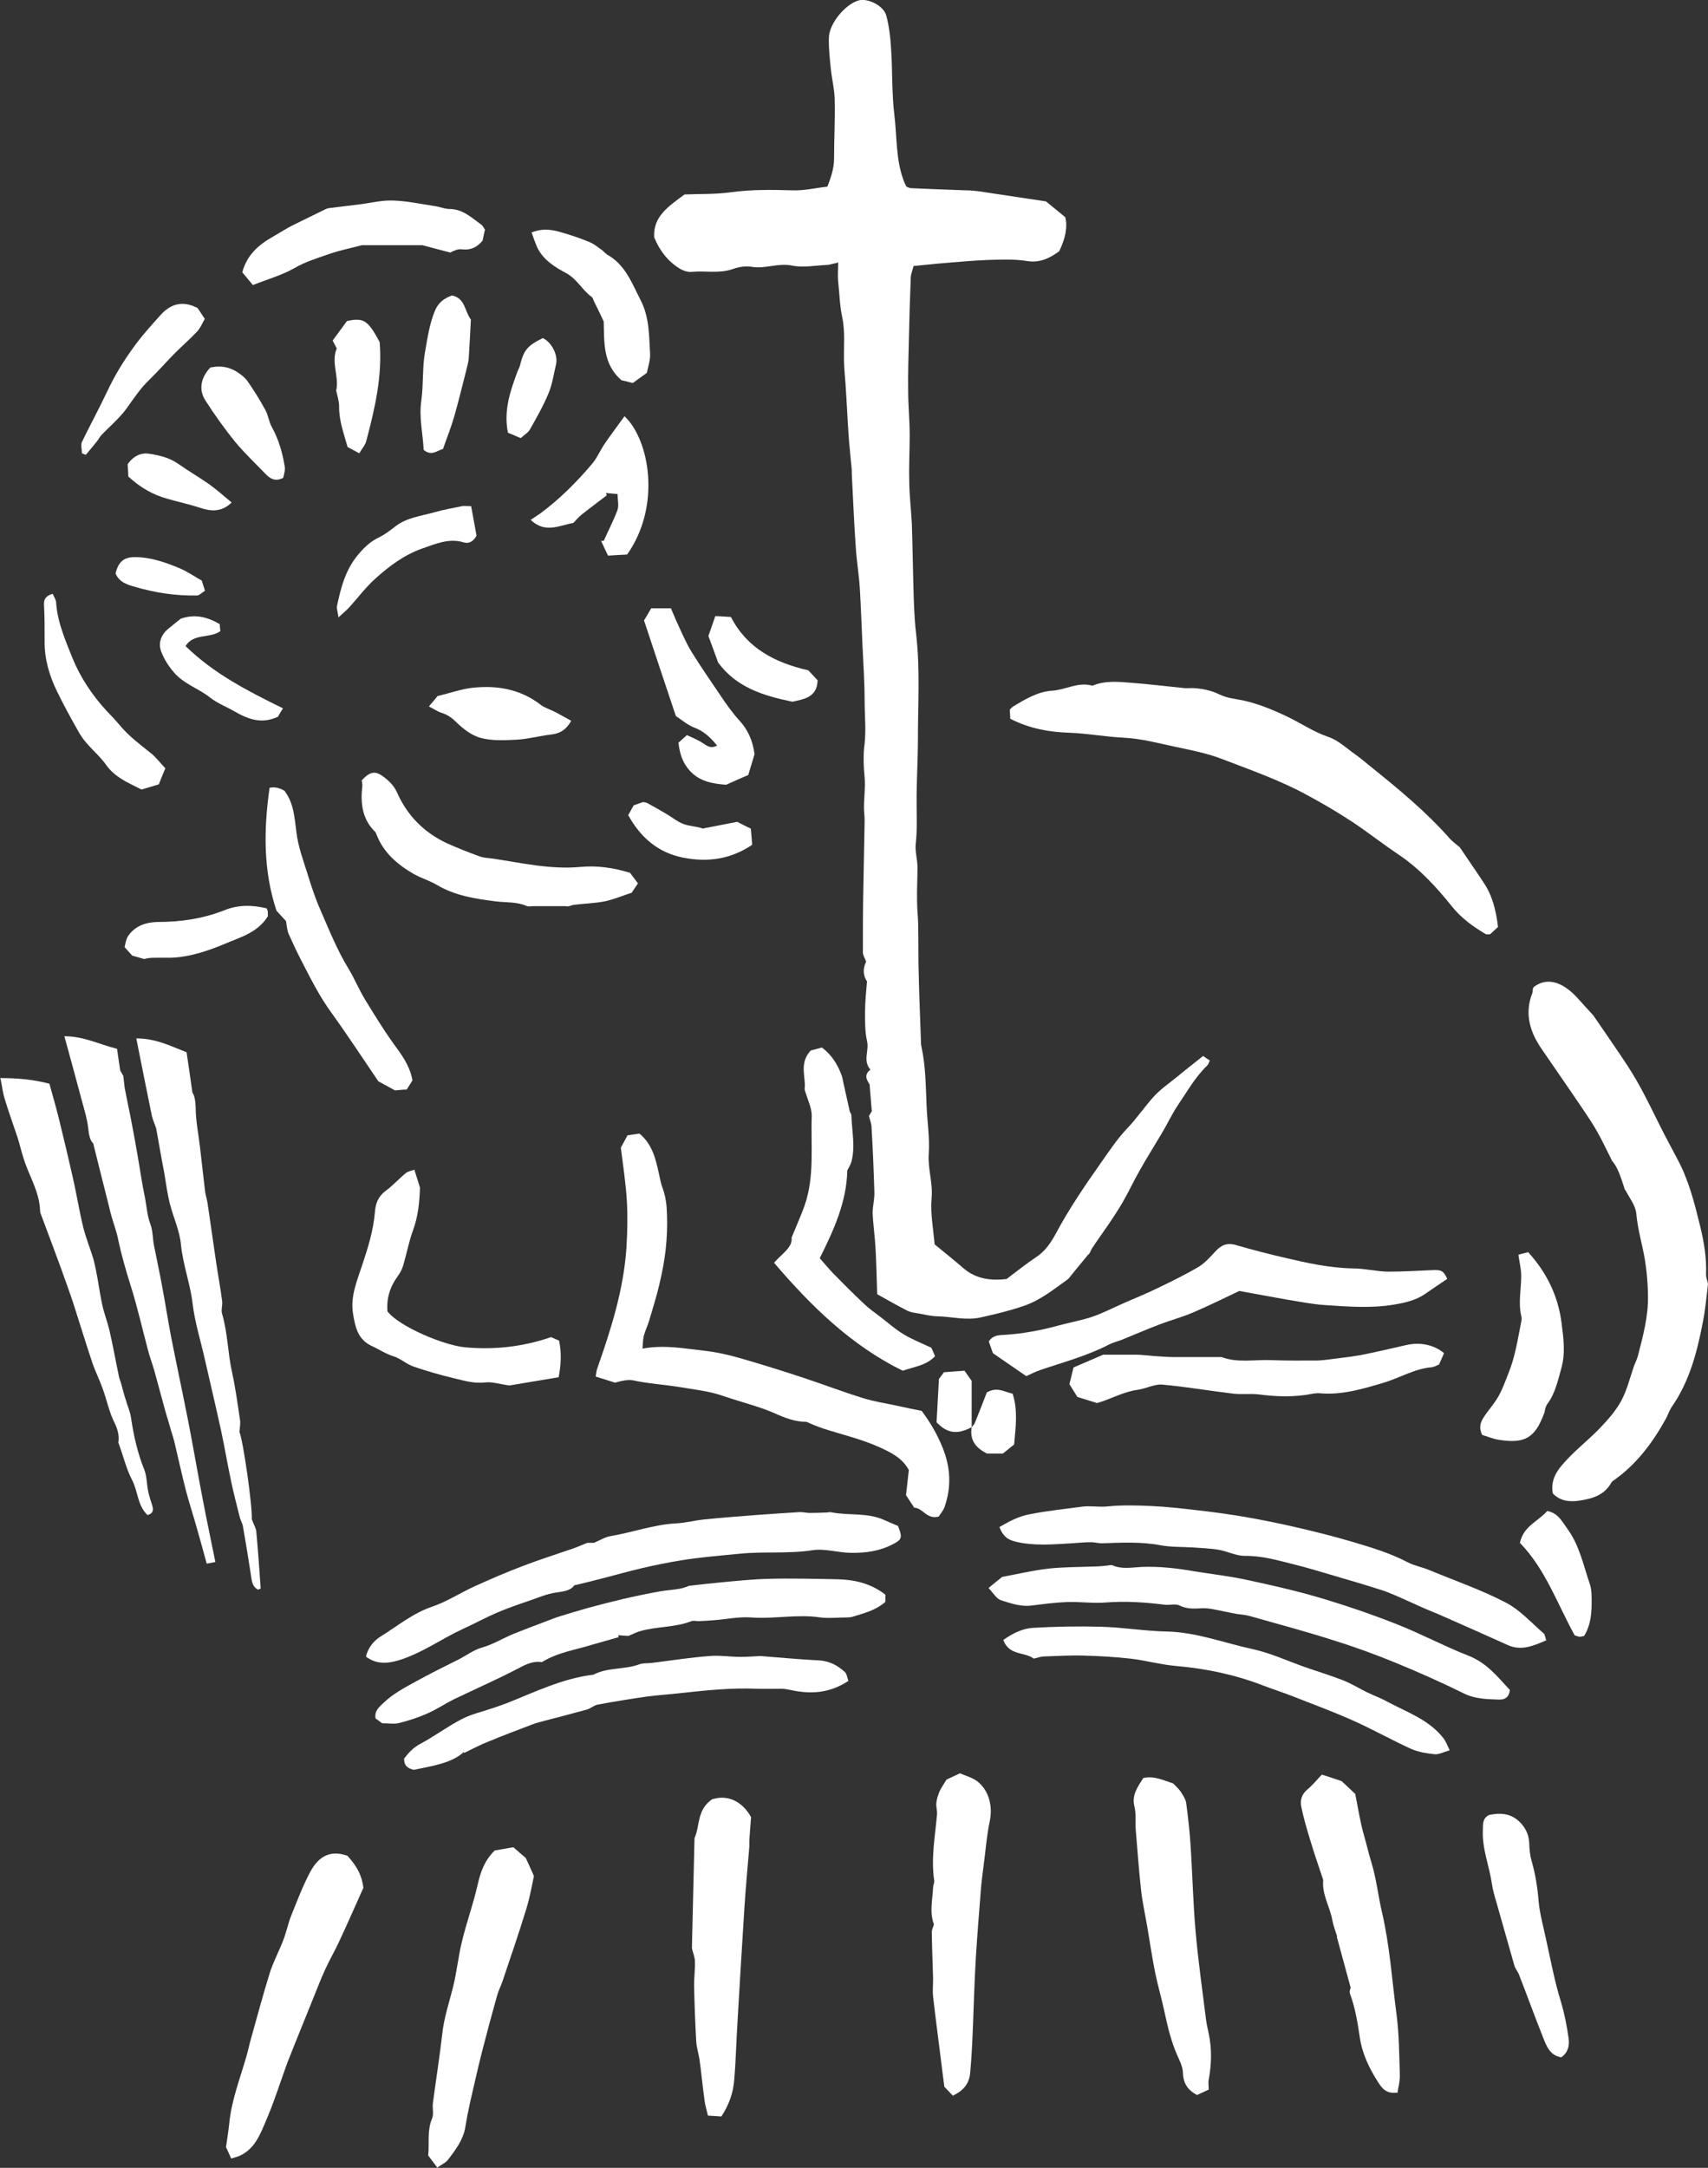 <svg xmlns="http://www.w3.org/2000/svg" id="Layer_1" data-name="Layer 1" viewBox="0 0 78.82 100"><rect x="0" y="0" width="78.82" height="100" fill="#333333" stroke="none"/><defs><style>      .cls-1 {        fill: #fff;      }    </style></defs><path class="cls-1" d="M38.64,12.12c-.23,.05-.34,.09-.45,.1-.55,.02-1.12,.14-1.64,.03-.64-.13-1.23,.16-1.85,.06-.28-.05-.61,0-.88,.1-.63,.22-1.27,.07-1.9,.13-.19,.02-.41-.06-.57-.16-.54-.34-.91-.82-1.16-1.43-.06-.97,.66-1.43,1.4-1.98,.66-.03,1.4,0,2.12-.1,.96-.13,1.91-.12,2.87-.09,.52,.02,1.05-.11,1.6-.17,.16-.41,.31-.83,.31-1.3,0-.89,.05-1.77,.03-2.66,0-.49-.13-.98-.18-1.48-.05-.47-.1-.94-.09-1.41,0-.66,.75-1.56,1.37-1.74,.42-.12,1.16,.24,1.28,.7,.13,.49,.19,1,.22,1.51,.07,1.02,.03,2.05,.15,3.05,.13,1.03,.06,2.08,.44,3.07,.03,.09,.08,.17,.12,.26,.08,.03,.15,.07,.22,.07,.84,.04,1.69,.07,2.53,.1,.19,0,.38,.02,.56,.04,1.04,.15,2.09,.32,3.13,.47,.32,.26,.62,.51,.89,.73,.11,.43,.02,.95-.28,1.57-.43,.31-.88,.55-1.49,.45-.57-.09-1.16-.07-1.75-.05-.63,.02-1.26,.08-1.89,.13-.52,.04-1.04,.1-1.59,.15-.05,.2-.12,.36-.13,.52-.04,.99-.07,1.99-.09,2.98-.02,.75-.04,1.5-.03,2.25,0,.69,.07,1.38,.07,2.07s-.04,1.39-.02,2.08c0,.67,.09,1.34,.12,2.01,.04,1.16,.05,2.33,.09,3.49,.02,.56,.05,1.13,.12,1.69,.17,1.58,.07,3.16,.07,4.74,0,1-.07,2-.06,2.99,0,.61,.03,1.21-.04,1.82-.04,.35,.07,.71,.08,1.07,0,.52-.03,1.04-.02,1.56,0,.35,.04,.7,.05,1.06,.02,.82,0,1.65,.03,2.47,.02,.99,.07,1.98,.1,2.97,0,.08,0,.15,.02,.23,.2,.91,.2,1.83,.24,2.75,.03,.73,.15,1.47,.1,2.2-.05,.7,.2,1.36,.13,2.06-.06,.69,.08,1.41,.14,2.12,.45,.37,.9,.73,1.33,1.1,.59,.51,1.28,.58,1.99,.5,.48-.36,.91-.71,1.38-1.02,.41-.27,.68-.68,.89-1.07,.61-1.14,1.33-2.2,2.07-3.25,.39-.55,.76-1.12,1.22-1.6,.44-.46,.79-.98,1.21-1.45,.33-.37,.75-.65,1.14-.97,.37-.31,.75-.6,1.16-.93,.1,.07,.2,.14,.31,.21-.05,.1-.07,.18-.12,.23-.56,.54-.93,1.21-1.36,1.84-.28,.42-.49,.88-.75,1.31-.33,.56-.68,1.11-1,1.68-.27,.47-.5,.97-.77,1.44-.23,.4-.49,.79-.75,1.17-.23,.34-.48,.67-.7,1.02-.06,.09-.07,.21-.17,.27-.26,.31-.51,.63-.77,.94-.06,.07-.11,.16-.19,.21-.63,.45-1.23,.94-1.98,1.2-.66,.23-1.33,.39-2.01,.54-.67,.15-1.31-.03-1.97-.05-.3,0-.6-.08-.89-.13-.18-.03-.37-.05-.53-.13-.45-.23-.89-.48-1.39-.76-.02-.72-.04-1.45-.08-2.18-.03-.52-.11-1.05-.13-1.57,0-.31,.09-.63,.08-.95-.03-1-.07-1.99-.13-2.99,0-.17-.07-.33-.12-.53,.04-.06,.09-.16,.13-.22-.03-.39-.06-.76-.1-1.24-.09-.15-.31-.42,.04-.68-.37-.41-.05-.88-.16-1.32-.1-.44-.09-.9-.09-1.36s.05-.88,.09-1.39c-.17-.24-.21-.58-.04-.91-.05-.15-.15-.29-.15-.43,0-.96,0-1.92,.02-2.87,.02-1.07,.04-2.14,.06-3.2,0-.2-.03-.41-.03-.61,0-.46,.07-.93,.03-1.39-.05-.52-.07-1.06,0-1.56,.07-.66,0-1.31,0-1.96,0-.87-.06-1.73-.1-2.6-.04-.86-.07-1.72-.12-2.58-.04-.65-.15-1.29-.19-1.94-.08-1.1-.12-2.21-.18-3.32,0-.13,0-.26-.02-.4-.04-.48-.1-.96-.13-1.44-.05-.72-.08-1.44-.13-2.16-.02-.4-.07-.8-.08-1.2-.02-.69,.06-1.39-.08-2.05-.12-.55-.13-1.11-.19-1.66-.03-.27,0-.55,0-.89l-.04,.02Z"></path><path class="cls-1" d="M74.99,54.9c-.17-.53-.33-1.06-.59-1.34-.29-.57-.47-.97-.69-1.35-.2-.36-.43-.7-.66-1.04-.64-.95-1.3-1.89-1.94-2.83-.53-.79-.76-1.62-.39-2.55,.02-.05,0-.11,.02-.17,0-.04,.03-.07,.05-.1,.7-.52,1.44-.11,2.02,.53,.24,.27,.48,.53,.71,.78,.17,.25,.35,.5,.51,.74,.5,.74,1.02,1.46,1.47,2.23,.47,.81,.86,1.66,1.29,2.5,.21,.4,.42,.8,.63,1.19,.52,.97,.78,2.02,1.04,3.08,.18,.74,.3,1.47,.27,2.23,0,.12,.05,.25,.09,.43-.07,.57-.12,1.2-.25,1.82-.26,1.35-.61,2.67-1.41,3.83-.12,.17-.18,.37-.28,.56-.61,1.1-1.35,2.1-2.4,2.84-.05,.03-.1,.07-.12,.11-.32,.58-.87,.74-1.46,.83-.46,.07-.9,.03-1.24-.33-.13-.7,.27-1.16,.68-1.59,.47-.5,1.01-.92,1.49-1.42,.37-.39,.74-.8,.99-1.27,.27-.5,.4-1.07,.59-1.61,.06-.16,.14-.31,.18-.47,.23-.9,.48-1.81,.46-2.75-.01-.73-.08-1.45-.24-2.18-.12-.53-.25-1.08-.3-1.63-.04-.38-.33-.73-.51-1.09v.02Z"></path><path class="cls-1" d="M46.62,33.14c0-.14-.02-.29-.02-.41,.07-.07,.11-.11,.15-.14,.57-.34,1.15-.69,1.81-.73,.62-.04,1.2-.42,1.85-.23,.6-.25,1.23-.18,1.84-.13,.8,.06,1.59,.16,2.39,.24,.13,.01,.26,0,.4,0,.43,.02,.84,.1,1.25,.3,.33,.16,.71,.2,1.08,.27,.72,.16,1.39,.44,2.06,.76,.62,.3,1.19,.69,1.86,.92,.46,.15,.84,.52,1.25,.81,.25,.17,.47,.37,.71,.56,1.28,1.03,2.56,2.08,3.65,3.32,.14,.15,.31,.27,.47,.41,.36,.54,.74,1.08,1.1,1.63,.41,.61,.57,1.3,.66,2.04-.13,.12-.25,.23-.37,.34-.07,0-.14,0-.18,0-.59-.35-1.13-.73-1.58-1.29-.72-.9-1.51-1.76-2.49-2.41-.73-.49-1.41-1.03-2.14-1.51-.67-.44-1.37-.85-2.08-1.23-1.25-.68-2.6-1.15-3.93-1.66-.68-.26-1.41-.4-2.12-.55-.79-.17-1.58-.38-2.37-.42-.85-.04-1.69-.2-2.54-.23-.89-.03-1.8-.18-2.7-.64h-.01Z"></path><path class="cls-1" d="M43.31,69.96c-.55,.14-.73-.41-1.12-.41-.13-.2-.24-.37-.38-.58,.04-.37,.09-.77,.13-1.16-.3-.56-.85-.82-1.33-1.04-.83-.38-1.74-.59-2.61-.87-.26-.09-.52-.19-.77-.31-.54,0-1.02-.19-1.51-.41-.62-.27-1.28-.44-1.93-.65-.12-.04-.25-.08-.37-.12-.67-.24-1.37-.31-2.08-.43-.69-.11-1.4-.15-2.09-.3-.27-.06-.58,.02-.87,.1-.28-.09-.56-.18-.89-.28,.02-.13,.03-.25,.07-.37,.64-1.82,1.22-3.64,1.35-5.59,.04-.71,.06-1.41,.02-2.11-.05-.85-.18-1.69-.28-2.49,.12-.22,.21-.39,.31-.57,.19-.03,.37-.05,.55-.08,.6,.5,.75,1.18,.9,1.86,.05,.23,.09,.46,.18,.69,.13,.36,.18,.77,.19,1.16,.02,.54,0,1.09-.06,1.63-.06,.55-.17,1.1-.3,1.65-.13,.56-.31,1.11-.47,1.66-.07,.23-.18,.45-.24,.68-.04,.17-.04,.35-.06,.59,1.02-.19,1.95,0,2.87,.1,.54,.06,1.07,.18,1.6,.33,1.01,.29,2,.6,3,.93,.9,.3,1.79,.64,2.7,.92,.54,.17,1.1,.25,1.65,.37,.35,.08,.7,.15,1.06,.22,.4,.53,.72,1.08,.97,1.7,.37,.92,.41,1.81,.09,2.73-.06,.18-.21,.34-.28,.46h0Z"></path><path class="cls-1" d="M71.34,75.67c-.61,.27-1.16,.49-1.77,.21-1-.45-1.99-.89-2.99-1.33-.33-.15-.66-.27-.99-.42-.43-.19-.85-.39-1.28-.57-.19-.08-.38-.16-.58-.22-.59-.19-1.19-.37-1.78-.54-.43-.13-.86-.25-1.29-.38-.3-.09-.61-.17-.92-.25-.76-.19-1.5-.41-2.3-.4-.4,0-.8-.21-1.2-.28-.41-.07-.82-.08-1.23-.11-.49-.03-.98-.01-1.46-.1-.9-.17-1.8-.12-2.7-.09-.17,0-.34-.05-.5-.05-.3,0-.6,.03-.89,.05-.86,.05-1.72,.13-2.57-.07-.43-.1-.61-.28-.77-.68,.44-.25,.86-.49,1.4-.59,.8-.16,1.61-.24,2.42-.35,.38-.05,.77,.03,1.16-.01,.67-.07,1.35-.05,2.02-.02,.69,.03,1.39,.11,2.08,.19,.73,.08,1.45,.18,2.17,.3,.83,.14,1.66,.31,2.48,.5,.86,.2,1.71,.41,2.55,.66,.88,.26,1.75,.52,2.57,.95,.31,.16,.67,.22,1,.36,1.18,.49,2.4,.91,3.53,1.5,.65,.34,1.17,.93,1.74,1.42,.06,.05,.06,.17,.12,.33h-.02Z"></path><path class="cls-1" d="M26.5,73.13c-.16,.24-.48,.28-.83,.33-.44,.06-.86,.25-1.28,.39-.5,.17-.99,.34-1.48,.55-.53,.23-1.04,.51-1.57,.75-.99,.46-1.89,1.12-2.95,1.44-.51,.15-1.02,.19-1.5-.17,.09-.43,.38-.75,.69-.94,.77-.48,1.48-1.07,2.37-1.37,.68-.23,1.3-.64,1.96-.94,.73-.33,1.47-.65,2.21-.93,.75-.29,1.52-.53,2.27-.79,.21-.07,.41-.16,.71-.28h.31c.28-.12,.51-.27,.76-.31,1.02-.17,2.01-.54,3.05-.59,.43-.02,.85-.14,1.28-.18,.78-.08,1.56-.14,2.35-.2,.69-.05,1.38-.1,2.07-.14,.15,0,.3,.04,.45,.04,.26,0,.52-.01,.77-.02,.08,0,.15-.03,.22-.01,.8,.16,1.65,0,2.43,.35,.22,.1,.45,.19,.65,.28,.21,.53,.19,.62-.23,.84-.61,.32-1.25,.41-1.95,.4-.6-.01-1.21-.21-1.77-.12-1.11,.17-2.23,.05-3.34,.16-.91,.09-1.83,.16-2.74,.31-.61,.1-1.21,.22-1.8,.36-.6,.14-1.19,.31-1.78,.46-.42,.11-.83,.21-1.33,.33Z"></path><path class="cls-1" d="M40.86,73.55v.34c-.44,.39-.97,.52-1.49,.68-.09,.03-.19,.04-.28,.04-.41,0-.83,.05-1.23,0-1.07-.16-2.14,.08-3.21,0-.57-.04-1.15,.09-1.73,.13-.22,.02-.45,.03-.67,.04-.11,0-.24-.03-.34,0-.76,.3-1.59,.24-2.36,.46-.18,.05-.35,.14-.54,.22-.15,0-.32-.02-.48-.03,0,.03,.01,.06,.02,.09-.41,.12-.82,.23-1.23,.35-.77,.24-1.58,.35-2.31,.8-.39-.06-.72,.09-1.09,.29-.96,.5-1.96,.94-2.94,1.41-.43,.21-.84,.49-1.28,.68-.41,.18-.84,.32-1.28,.43-.23,.06-.49,.01-.79,.01-.08-.06-.19-.15-.3-.22-.06-.36,.18-.54,.38-.73,.43-.41,.96-.69,1.47-.97,.65-.36,1.32-.69,1.98-1.02,.36-.18,.67-.43,1.08-.55,.5-.14,.95-.42,1.43-.62,.62-.25,1.24-.48,1.87-.72,.11-.04,.21-.08,.32-.11,.43-.13,.85-.26,1.28-.38,.55-.15,1.1-.29,1.65-.42,.57-.13,1.14-.25,1.71-.35,.29-.05,.6-.06,.89-.12,.18-.03,.35-.11,.41-.13,.54-.06,.96-.11,1.39-.15,.75-.07,1.5-.15,2.25-.17,1.07-.03,2.14,0,3.22,.02,.78,.02,1.53,.19,2.2,.71h0Z"></path><path class="cls-1" d="M45.62,73.25c.27-.22,.45-.37,.63-.51,.71-.13,1.41-.3,2.12-.38,.71-.08,1.43-.07,2.15-.1,.18,0,.37-.02,.55-.04,.09,0,.2-.05,.28-.01,.44,.19,.89,.09,1.34,.07,.81-.03,1.61,.06,2.41,.2,.8,.13,1.61,.22,2.4,.39,1.12,.24,2.23,.49,3.33,.81,1.22,.36,2.43,.77,3.62,1.24,1.12,.44,2.18,1.01,3.3,1.45,.86,.33,1.37,.99,1.93,1.59-.05,.35-.24,.44-.49,.44-.56-.02-1.11-.02-1.65-.29-1.01-.5-2.05-.96-3.09-1.39-.97-.4-1.96-.76-2.96-1.07-1.26-.4-2.53-.74-3.8-1.1-.2-.06-.41-.07-.61-.1-.39-.07-.77-.16-1.16-.23-.16-.03-.34-.04-.5-.03-.34,.02-.66,.03-.99-.13-.19-.1-.47,0-.71-.04-.89-.11-1.78-.17-2.68-.1-.59,.05-1.19-.04-1.79-.02-.54,.02-1.09,.09-1.63,.16-.5,.07-.97-.1-1.42-.24-.22-.07-.37-.35-.56-.54l-.02-.03Z"></path><path class="cls-1" d="M66.79,58.99c-.36,.24-.68,.46-1,.68-.44,.31-.93,.42-1.46,.51-1.08,.18-2.14,.09-3.21,.02-.58-.04-1.16-.16-1.73-.25-.69-.12-1.37-.25-2.2-.4-.63,.3-1.38,.67-2.15,1-.49,.21-1.02,.35-1.52,.54-.58,.22-1.15,.47-1.72,.7-.2,.08-.42,.13-.62,.23-1.02,.53-2.13,.82-3.21,1.19-.19,.07-.38,.16-.61,.27-.51-.35-1.03-.71-1.54-1.06-.07-.2-.13-.37-.19-.54,.16-.26,.41-.29,.65-.3,.91-.05,1.79-.22,2.66-.46,.49-.13,.99-.22,1.47-.38,.52-.18,1.01-.44,1.52-.66,.5-.22,1-.42,1.49-.66,.64-.31,1.28-.62,1.89-.98,.31-.19,.56-.48,.81-.75,.26-.27,.53-.37,.91-.26,.72,.21,1.45,.4,2.18,.57,1.06,.25,2.12,.49,3.22,.51,.54,0,1.08,.14,1.62,.15,.68,0,1.35-.04,2.03-.07,.43-.02,.53,.02,.7,.39h0Z"></path><path class="cls-1" d="M9.95,72.05c-.2,.04-.3,.06-.41,.08-.16-.58-.31-1.14-.47-1.69-.16-.57-.35-1.14-.5-1.72-.19-.74-.35-1.49-.53-2.24-.06-.23-.14-.45-.2-.68-.07-.22-.13-.45-.2-.67-.18-.65-.35-1.3-.53-1.94-.09-.31-.2-.6-.28-.91-.26-.97-.48-1.95-.78-2.91-.24-.76-.46-1.52-.62-2.3-.03-.15-.08-.29-.12-.43-.1-.31-.2-.63-.27-.95-.24-.94-.47-1.88-.74-2.95-.14-.12-.2-.39-.23-.7-.05-.46-.2-.91-.32-1.37-.25-.93-.5-1.86-.78-2.87,.9,0,1.62,.38,2.43,.58,.04,.31,.09,.6,.15,1.01,.01,.02,.09,.15,.14,.24,.03,.22,.04,.4,.07,.58,.1,.54,.22,1.07,.32,1.61,.09,.47,.18,.95,.26,1.43,.12,.67,.21,1.34,.35,2,.08,.41,.1,.82,.25,1.22,.12,.31,.1,.67,.17,1,.12,.62,.26,1.24,.37,1.86,.15,.79,.27,1.58,.42,2.36,.26,1.31,.54,2.62,.8,3.94,.24,1.24,.45,2.48,.69,3.71,.17,.89,.36,1.77,.55,2.72h0Z"></path><path class="cls-1" d="M7.2,52.03c-.07-.21-.15-.37-.19-.55-.24-1.16-.47-2.33-.72-3.58,.92,0,1.62,.37,2.32,.64,.09,.64,.18,1.19,.27,1.86,.1,.14,.14,.39,.15,.69,0,.61,.13,1.22,.2,1.83,.08,.67,.15,1.34,.23,2,.02,.2,.09,.39,.12,.59,.13,.87,.25,1.75,.38,2.62,.09,.63,.21,1.25,.29,1.88,.03,.2-.06,.42,0,.6,.26,.88,.26,1.81,.46,2.7,.16,.73,.26,1.48,.37,2.22,.02,.16-.02,.34-.03,.53,.17,.38,.6,3.4,.57,4.02,.08,.23,.2,.41,.21,.6,.08,.86,.14,1.73,.2,2.59,0,.01-.06,.03-.12,.06-.22-.11-.28-.31-.31-.54-.12-.8-.25-1.59-.39-2.39-.03-.16-.13-.3-.16-.47-.13-.53-.27-1.05-.38-1.58-.17-.79-.3-1.58-.47-2.37-.24-1.1-.5-2.19-.75-3.29-.19-.85-.46-1.69-.56-2.55-.11-.93-.45-1.8-.54-2.74-.06-.63-.35-1.24-.51-1.87-.12-.47-.18-.95-.26-1.43-.08-.42-.16-.83-.23-1.25-.05-.27-.1-.55-.15-.84v.02Z"></path><path class="cls-1" d="M64.46,96.53c-.52,.07-.71-.25-.87-.49-.4-.63-.73-1.3-.84-2.07-.1-.67-.21-1.35-.45-2-.04-.11,.02-.25,.03-.28-.23-.84-.43-1.59-.64-2.35h.02c-.08-.26-.18-.51-.23-.78-.11-.61-.47-1.15-.42-1.8,0-.02,0-.04,0-.05-.21-.62-.42-1.24-.61-1.87-.15-.5-.3-1-.4-1.5-.06-.3,.02-.58,.29-.8,.24-.2,.44-.45,.66-.68,.34,.11,.62,.2,.91,.3,.18,.17,.36,.33,.63,.59,.12,.58,.22,1.27,.41,1.93,.12,.41,.21,.83,.34,1.24,.23,.76,.31,1.55,.49,2.31,.36,1.55,.46,3.15,.67,4.72,.12,.93,.12,1.88,.15,2.82,0,.25-.07,.51-.11,.77h-.02Z"></path><path class="cls-1" d="M52.75,82.02c.52-.12,.95,.11,1.39,.25,.12,.12,.25,.24,.34,.37,.11,.16,.23,.35,.26,.53,.09,.69,.17,1.38,.21,2.07,.08,1.27,.11,2.54,.22,3.81,.12,1.39,.32,2.77,.49,4.15,.03,.21,.08,.41,.12,.61,.15,.71,.13,1.41,0,2.12-.03,.14,0,.3,0,.46-.19,.09-.37,.17-.54,.25-.42-.22-.63-.53-.65-1,0-.29-.15-.58-.27-.85-.27-.62-.43-1.27-.57-1.93-.13-.62-.31-1.23-.44-1.85-.14-.71-.25-1.43-.37-2.15-.1-.58-.23-1.16-.29-1.74-.1-.91-.16-1.82-.24-2.73-.03-.35,.03-.72-.06-1.06-.13-.53,.15-.9,.41-1.31Z"></path><path class="cls-1" d="M16.03,85.6c.47,.52,.67,.93,.74,1.48-.38,.84-.73,1.65-1.11,2.46-.2,.44-.45,.86-.65,1.3-.19,.41-.35,.83-.52,1.25-.31,.76-.61,1.52-.92,2.28-.1,.26-.21,.52-.31,.78-.32,.88-.6,1.78-.97,2.64-.27,.63-.51,1.31-1.2,1.64-.13,.06-.27,.09-.42,.14-.09-.2-.16-.35-.24-.53,.05-.35,.11-.72,.15-1.09,.1-1.07,.5-2.07,.79-3.09,.08-.27,.13-.54,.21-.81,.28-1,.55-2.01,.86-3.01,.16-.52,.42-1,.62-1.51,.15-.38,.23-.79,.38-1.17,.27-.67,.53-1.36,.87-2s.85-1.06,1.71-.76h.01Z"></path><path class="cls-1" d="M20.19,100c-.17-.22-.29-.39-.43-.57,.06-.56-.06-1.14,.18-1.71,.09-.21,0-.49,.04-.73,.14-1.06,.31-2.12,.43-3.18,.08-.74,.32-1.44,.5-2.16,.17-.69,.24-1.41,.41-2.1,.21-.87,.52-1.72,.72-2.6,.13-.58,.31-1.12,.79-1.59,.27-.05,.59-.1,.86-.15,.24,.21,.41,.36,.57,.49,.12,.25,.22,.49,.38,.84-.1,.45-.19,1-.36,1.54-.34,1.11-.72,2.21-1.09,3.31-.07,.21-.18,.42-.24,.63-.24,.85-.47,1.7-.69,2.56-.21,.82-.39,1.64-.58,2.46-.08,.36-.15,.73-.21,1.1-.1,.58-.45,1.03-.79,1.48-.11,.15-.31,.23-.49,.36v.02Z"></path><path class="cls-1" d="M32.9,82.99c.68-.21,1.35,.1,1.76,.83-.03,.41-.06,.75-.08,1.08v.28c-.08,.96-.17,1.91-.23,2.87-.11,1.7-.21,3.4-.31,5.11-.06,.94-.08,1.88-.16,2.82-.05,.56-.23,1.1-.59,1.65-.18-.01-.38-.03-.62-.04-.06-.25-.12-.45-.15-.65-.09-.64-.15-1.29-.24-1.94-.04-.27-.13-.54-.15-.82-.05-.87-.08-1.73-.1-2.6,0-.37,.05-.74,.04-1.1,0-.18-.08-.36-.14-.61,.04-1.64,.08-3.35,.12-5.08,.26-.56,.09-1.32,.84-1.81h.01Z"></path><path class="cls-1" d="M21.4,80.82c-.55,.51-1.44,.64-2.3,.82-.27-.06-.46-.18-.45-.52,.2-.26,.42-.51,.75-.68,.65-.35,1.25-.8,1.91-1.14,.44-.23,.94-.34,1.41-.5,.23-.08,.45-.15,.68-.24,1.31-.52,2.57-1.14,3.99-1.31,.66-.35,1.43-.22,2.12-.48,.17-.06,.37-.04,.55-.06,.89-.11,1.78-.25,2.68-.32,.48-.04,.97,.04,1.46,.04,.32,0,.64-.03,.89-.04,.93,.07,1.81,.16,2.68,.2,.48,.02,.87,.22,1.21,.53,.1,.09,.12,.28,.17,.42-.87,.57-1.74,.62-2.65,.42-.15-.03-.3-.06-.44-.06-.37,0-.74,.01-1.11,0-1.18-.05-2.36,.07-3.53,.2-.52,.06-1.05,.09-1.57,.16-.76,.11-1.51,.23-2.26,.37-.18,.03-.33,.18-.51,.23-.65,.18-1.3,.35-1.96,.52-.18,.05-.36,.09-.54,.16-.69,.26-1.37,.52-2.05,.8-.33,.13-.64,.29-1.11,.52l-.02-.04Z"></path><path class="cls-1" d="M47.73,76.53c-.41-.35-1.16-.13-1.43-.88,.42-.3,.88-.53,1.37-.56,1.05-.06,2.11-.08,3.16-.05,1.01,.03,2.01,.2,3.02,.22,1.37,.03,2.64,.53,3.95,.81,.83,.18,1.6,.54,2.39,.82,.6,.21,1.2,.39,1.79,.62,.38,.15,.73,.37,1.1,.55,.3,.15,.62,.26,.91,.42,.92,.5,1.94,.83,2.62,1.7,.11,.14,.17,.31,.29,.56-.29,.08-.5,.2-.7,.18-.37-.04-.75-.1-1.09-.25-.92-.42-1.8-.92-2.73-1.33s-1.88-.76-2.82-1.13c-.42-.16-.85-.3-1.27-.46-1.29-.5-2.63-.78-4.01-.9-.71-.06-1.41-.26-2.12-.34-.71-.08-1.42-.12-2.14-.14-.61-.02-1.22,.02-1.84,.04-.15,0-.29,.06-.48,.1l.03,.02Z"></path><path class="cls-1" d="M39.1,53.99c-.03,1.46-.62,2.74-1.27,4.05,.18,.2,.39,.46,.62,.7,.47,.48,.95,.96,1.44,1.42,.21,.2,.45,.37,.69,.55,.37,.28,.72,.6,1.12,.84,.38,.23,.81,.4,1.28,.62,.04,.09,.11,.24,.17,.39-.42,.44-.96,.48-1.49,.67-2.37-1.16-4.22-2.97-5.94-4.98,.36-.42,.87-.71,.81-1.16,.24-.59,.44-1.03,.6-1.48,.47-1.35,.28-2.76,.33-4.14,0-.39-.21-.78-.33-1.22,.08-.53-.28-1.18,.28-1.79,.12-.03,.33-.09,.52-.14,.46,.35,.72,.78,.9,1.26,.04,.1,.06,.21,.08,.32,.1,.45,.2,.9,.3,1.35,.02,.07,.08,.14,.08,.21,.02,.71,.19,1.42,0,2.13-.04,.14-.12,.27-.19,.4Z"></path><path class="cls-1" d="M43.99,96.69c-.16-.17-.29-.3-.41-.43-.07-.52-.13-1-.19-1.49-.11-.89-.23-1.78-.33-2.67-.03-.27,0-.55,0-.82-.02-.72-.05-1.44-.06-2.16,0-.11,.06-.21,.1-.35-.21-.54-.07-1.12-.04-1.7,0-.11,.07-.22,.05-.33-.15-1.02,.04-2.02,.13-3.03,.02-.18-.05-.37-.03-.55s.08-.36,.15-.53c.08-.17,.19-.32,.32-.54,.17-.08,.39-.18,.62-.29,.23,.1,.47,.17,.68,.29,.61,.37,.85,1.16,.7,1.89-.15,.71-.2,1.44-.3,2.17-.04,.28-.07,.56-.1,.84-.09,1.12-.18,2.24-.25,3.36-.06,1.03-.09,2.06-.13,3.1-.03,.73-.06,1.45-.13,2.18-.04,.46-.29,.8-.78,1.03v.03Z"></path><path class="cls-1" d="M0,49.73c.85,0,1.55,.07,2.28,.26,.15,.54,.3,1.06,.43,1.58,.23,.93,.45,1.86,.66,2.79,.17,.75,.29,1.51,.47,2.25,.12,.48,.31,.95,.46,1.43,.08,.28,.13,.58,.19,.87,.08,.44,.14,.89,.24,1.33,.09,.39,.24,.77,.33,1.17,.16,.69,.28,1.39,.43,2.09,.02,.11,.07,.21,.1,.32,.07,.25,.13,.5,.21,.74,.08,.29,.21,.56,.25,.86,.12,.82,.3,1.61,.61,2.38,.12,.31,.11,.66,.18,1,.04,.21,.12,.42,.18,.63,.06,.19,.08,.37-.21,.46-.47-.44-.44-1.09-.71-1.61-.27-.51-.4-1.09-.64-1.74,.05-.24,0-.55-.17-.9-.25-.49-.36-1.05-.55-1.58-.15-.42-.35-.81-.49-1.23-.3-.9-.58-1.82-.87-2.72-.18-.54-.38-1.08-.57-1.62-.3-.82-.61-1.64-.92-2.47-.02-.05-.04-.11-.04-.16-.02-.79-.42-1.47-.68-2.18-.14-.38-.23-.79-.35-1.18-.2-.6-.42-1.2-.6-1.8-.09-.28-.12-.57-.2-.96h-.02Z"></path><path class="cls-1" d="M19.12,53.95c.1,.32,.18,.57,.26,.83-.02,.66-.08,1.32-.32,1.97-.19,.52-.29,1.07-.45,1.61-.05,.18-.14,.35-.25,.5-.36,.49-.53,1.03-.48,1.63,.52,.69,2.59,1.57,3.59,1.66,1.35,.12,2.65-.02,3.96-.47,.1,.04,.23,.1,.37,.16,.12,.57,.09,1.12-.02,1.69-.82,.14-1.61,.27-2.27,.38-.46-.06-.8-.18-1.13-.14-.5,.06-.96-.08-1.42-.19-.63-.15-1.26-.33-1.87-.54-.33-.11-.61-.38-.94-.48-.36-.11-.66-.32-.99-.47-.66-.3-.77-.9-.87-1.5-.13-.8,.2-1.54,.44-2.28,.26-.78,.5-1.56,.57-2.39,.03-.4,.15-.73,.5-.99,.33-.24,.6-.55,.92-.81,.11-.09,.28-.12,.43-.17h-.03Z"></path><path class="cls-1" d="M50.62,64.72c-.32-.1-.61-.19-.9-.28-.12-.19-.24-.38-.37-.59,.06-.22,.11-.46,.19-.77,.46-.2,.95-.41,1.37-.59h1.49c.28,0,.56,.04,.83,.06,.32,.02,.63,.05,.95,.05h2.19c.75,.28,1.53,.11,2.29,.14,.69,.03,1.39,.02,2.08,.02,.17,0,.34-.02,.51-.04,.51-.07,1.03-.12,1.54-.21,.71-.14,1.42-.31,2.13-.47,.63-.14,1.27,0,1.72,.38-.07,.16-.14,.32-.23,.52-.1,.04-.22,.12-.35,.13-.8,.07-1.48,.5-2.23,.72-.95,.28-1.9,.57-2.91,.48-.11-.01-.23,0-.34,.02-.84,.17-1.68,.14-2.52,.03-.37-.04-.76,.01-1.13-.03-1.1-.13-2.19-.32-3.29-.42-.37-.03-.76,.19-1.14,.24-.67,.09-1.26,.44-1.87,.61h-.01Z"></path><path class="cls-1" d="M29.05,40.23c.11,.14,.24,.32,.39,.52-.1,.14-.18,.27-.29,.43-.4,.13-.82,.31-1.25,.4-.47,.09-.95,.1-1.43,.16-.12,.02-.24,.1-.36,.06-.5,0-1.01,0-1.51,0-.09,0-.2,.03-.28,0-.46-.21-.95-.16-1.44-.22-.94-.12-1.88-.26-2.72-.76-.34-.2-.72-.31-1.06-.5-.76-.44-1.41-.99-1.73-1.84-.01-.03-.03-.07-.05-.1-.61-.59-.69-1.33-.6-2.12,.01-.09-.02-.18-.03-.26,.37-.4,.61-.46,.98-.19,.26,.19,.5,.41,.65,.74,.47,1.07,1.26,1.87,2.33,2.36,.49,.22,1,.42,1.5,.6,.17,.06,.36,.07,.55,.09,1.36,.2,2.7,.52,4.09,.39,.75-.07,1.5,.03,2.28,.27l-.02-.02Z"></path><path class="cls-1" d="M19.04,49.83c-.09,.14-.18,.28-.27,.43-.2,0-.39,.03-.54,.04-.25-.14-.46-.25-.77-.42-.68-1-1.4-2.1-2.17-3.17-.57-.78-.99-1.64-1.43-2.49-.19-.37-.37-.76-.54-1.14-.07-.16-.08-.35-.12-.59-.12-.13-.28-.3-.44-.48-.62-1.86-.59-3.76-.32-5.67,.23-.05,.46,0,.69,.14,.44,.59,.46,1.25,.55,1.92,.08,.66,.32,1.3,.52,1.94,.17,.55,.35,1.1,.58,1.62,.4,.92,.77,1.85,1.3,2.72,.28,.46,.49,.98,.78,1.45,.41,.67,.82,1.34,1.27,1.97,.37,.51,.76,1,.9,1.71v.02Z"></path><path class="cls-1" d="M22.37,10.63c-.04,.18-.07,.34-.1,.47-.27,.33-.58,.45-.97,.4-.17-.02-.35,.06-.52,.15-.4-.1-.79-.21-1.29-.34h-2.79c-.47,.13-1.01,.23-1.52,.41-.54,.19-1.08,.35-1.58,.64-.59,.34-1.26,.52-1.93,.79-.19-.23-.34-.41-.49-.59,.22-.81,.76-1.27,1.41-1.64,.23-.13,.45-.27,.68-.4,.21-.12,.43-.22,.65-.33,.33-.16,.67-.33,1-.49,.08-.04,.17-.09,.26-.1,.46-.06,.93-.11,1.39-.17,.52-.06,1.04-.2,1.56-.18,.65,.02,1.3,.16,1.95,.26,.22,.03,.44,.13,.66,.13,.62,0,1.03,.41,1.48,.73,.06,.04,.09,.12,.16,.23v.03Z"></path><path class="cls-1" d="M68.69,83.73c.62-.14,1.12-.06,1.53,.41,.22,.26,.33,.53,.35,.87,.01,.28,.03,.56,.11,.83,.17,.6,.27,1.2,.32,1.83,.05,.58,.21,1.15,.33,1.71,.22,.99,.4,1.98,.7,2.95,.17,.57,.28,1.13,.36,1.71,.04,.34-.03,.64-.34,.86-.53-.08-.69-.53-.85-.94-.38-.95-.73-1.92-1.1-2.87-.06-.15-.18-.28-.22-.44-.28-.97-.55-1.95-.83-2.92-.08-.27-.16-.54-.2-.82-.12-.83-.46-1.63-.42-2.48,.01-.26-.03-.54,.27-.7h-.01Z"></path><path class="cls-1" d="M31.32,34.25c.11-.1,.22-.2,.38-.34,.23,.11,.49,.21,.72,.36,.21,.14,.38,.28,.67,.12-.31-.38-.62-.67-1.06-.83-.3-.12-.57-.35-.84-.53-.5-1.48-.98-2.94-1.47-4.41,.1-.17,.21-.34,.33-.56h.91c.1,.22,.17,.4,.24,.56,.22,.47,.42,.96,.69,1.41,.44,.72,.92,1.4,1.39,2.1,.25,.37,.51,.74,.81,1.07,.42,.45,.65,.96,.73,1.59-.09,.29-.19,.62-.29,.96-.35,.15-.69,.3-1.02,.45-.64-.05-1.23-.15-1.69-.66-.33-.37-.46-.8-.51-1.29h.01Z"></path><path class="cls-1" d="M70.51,57.75c.88,.96,1.39,2.04,1.55,3.26,.09,.7,.19,1.42-.01,2.11-.16,.57-.28,1.16-.65,1.65-.04,.06-.06,.13-.09,.2-.02,.07-.02,.15-.05,.22-.42,1.14-.89,1.41-2.07,1.23-.27-.04-.54-.15-.79-.23-.17-.33-.08-.59,.08-.83,.21-.32,.48-.61,.67-.95,.19-.33,.32-.71,.46-1.06,.31-.76,.43-1.57,.59-2.37,.02-.09,.03-.19,0-.28-.14-.62,0-1.23,0-1.84,0-.32-.08-.63-.13-.98,.13-.04,.25-.07,.42-.11l.02-.02Z"></path><path class="cls-1" d="M24.54,10.72c.57-.22,1.01-.11,1.44,.02,.41,.12,.83,.26,1.23,.43,.2,.08,.38,.23,.56,.36,.09,.06,.16,.16,.26,.22,.83,.47,1.13,1.31,1.53,2.09,.41,.79,.39,1.63,.44,2.47,.02,.29-.09,.59-.15,.89-.23,.17-.44,.32-.65,.47-.18-.05-.34-.09-.52-.13-.88-.75-.79-1.8-.82-2.71-.17-.37-.31-.65-.45-.93-.03-.07-.05-.16-.1-.2-.44-.31-.67-.82-1.18-1.1-.51-.27-1.05-.6-1.33-1.17-.1-.21-.17-.44-.27-.71h.01Z"></path><path class="cls-1" d="M28.93,25.58c-.25,.01-.52,.03-.87,.05-.11-.23-.22-.45-.32-.68h.12c.21-.47,.45-.93,.63-1.41,.08-.21,.01-.47,.01-.75-.22-.02-.38-.03-.54-.05,.01,.04,.03,.07,.04,.11-.38,.29-.77,.58-1.15,.88-.14,.11-.26,.26-.39,.39-.65,.12-1.31,.5-1.97-.14,.16-.11,.31-.2,.45-.3,.89-.66,1.67-1.44,2.38-2.28,.23-.27,.37-.61,.57-.91,.3-.44,.62-.86,.93-1.29,1.16,1.09,1.7,4.15,.12,6.38h-.01Z"></path><path class="cls-1" d="M7.63,35.44c-.13,.31-.22,.53-.3,.74-.27,.08-.5,.15-.8,.24-.31-.16-.67-.32-.99-.53-.24-.16-.47-.36-.63-.59-.38-.54-.93-.91-1.27-1.52-.36-.63-.71-1.27-1.02-1.91-.34-.7-.57-1.47-.56-2.28,0-.58,0-1.15-.03-1.73,0-.25,.11-.38,.4-.47,.06,.14,.15,.26,.16,.4,.06,.92,.43,1.75,.76,2.58,.36,.88,.9,1.69,1.55,2.4,.22,.23,.44,.46,.64,.7,.41,.49,.92,.87,1.42,1.27,.24,.19,.43,.45,.67,.7Z"></path><path class="cls-1" d="M20.44,20.71c-.29,.09-.54,.34-.89,.04-.03-.73-.22-1.47-.11-2.25,.11-.76,.04-1.55,.18-2.3,.11-.62,.2-1.25,.44-1.84,.16-.4,.43-.6,.8-.73,.61,.12,.58,.73,.87,1.11-.03,.6-.06,1.19-.1,1.79-.01,.18-.07,.36-.11,.54-.19,.73-.36,1.46-.57,2.18-.14,.48-.33,.95-.51,1.47h0Z"></path><path class="cls-1" d="M3.78,20.91c0-.18-.06-.38,0-.52,.38-.79,.8-1.55,1.17-2.34,.33-.7,.72-1.35,1.17-1.97,.39-.55,.84-1.05,1.3-1.56,.47-.52,1.03-.66,1.7-.31,.09,.14,.19,.29,.33,.5-.11,.19-.2,.42-.36,.59-.33,.35-.7,.67-1.04,1.01-.39,.4-.76,.82-1.16,1.21-.41,.39-.71,.85-1.04,1.31s-.79,.84-1.18,1.25c-.07,.08-.12,.18-.19,.27-.17,.21-.34,.42-.52,.63-.06-.02-.12-.05-.18-.07Z"></path><path class="cls-1" d="M21.74,23.34c.09,.5,.18,.96,.25,1.37-.15,.28-.36,.38-.59,.31-.68-.21-1.3,.07-1.91,.28-.83,.29-1.54,.82-2.19,1.41-.43,.39-.78,.86-1.17,1.29-.13,.15-.29,.27-.51,.48-.03-.24-.09-.39-.07-.52,.18-.86,.4-1.7,.99-2.39,.27-.32,.56-.6,.95-.78,.26-.13,.5-.31,.73-.49,.54-.43,1.2-.49,1.83-.67,.41-.12,.84-.19,1.26-.28,.11-.02,.22,0,.42,0h.01Z"></path><path class="cls-1" d="M19.79,32.59c.21-.25,.35-.41,.4-.48,.61-.15,1.09-.32,1.58-.38,1.15-.13,2.23,.05,3.18,.78,.18,.14,.43,.21,.64,.32,.26,.13,.51,.28,.77,.42-.23,.41-.51,.58-.9,.63-.54,.06-1.07,.21-1.61,.24-.55,.03-1.14,.06-1.66-.08-.43-.11-.83-.43-1.16-.75-.21-.21-.42-.34-.69-.42-.15-.05-.29-.15-.54-.28h0Z"></path><path class="cls-1" d="M15.52,18c.13-.66-.25-1.28,.02-1.93-.04-.08-.1-.19-.19-.36,.22-.3,.45-.61,.66-.9,.77-.17,.97-.04,1.51,.97,.13,1.56-.22,3.07-.62,4.57-.05,.19-.2,.35-.32,.56-.2-.11-.36-.19-.54-.29-.17-.62-.4-1.21-.39-1.87,0-.25-.09-.51-.14-.76h.01Z"></path><path class="cls-1" d="M9.74,16.95c.4-.09,.79-.03,1.14,.17,.2,.12,.41,.28,.54,.46,.3,.43,.58,.88,.83,1.34,.13,.24,.16,.54,.29,.77,.32,.58,.5,1.2,.6,1.84,.03,.17-.04,.36-.07,.51-.35,.19-.59,.05-.8-.16-.48-.5-.99-.98-1.43-1.51-.49-.61-.95-1.25-1.37-1.91-.32-.5-.19-1.08,.26-1.53v.02Z"></path><path class="cls-1" d="M70.14,71.17c.17-.79,.85-.99,1.26-1.47,.51,.09,.7,.51,.95,.85,.54,.75,.72,1.65,1.01,2.5,.1,.28,.09,.6,.09,.9,0,.69-.11,1.13-.35,1.52-.06,0-.13,.03-.2,.03s-.14-.04-.23-.06c-.8-1.45-1.35-3.05-2.52-4.26h-.01Z"></path><path class="cls-1" d="M12.3,41.89c.03,.08,.05,.12,.06,.15v.23c-.46,.73-1.2,.94-1.87,1.22-.83,.35-1.7,.66-2.62,.69h-.67c-.18,0-.36,0-.54,.06-.16-.05-.33-.09-.56-.16-.07-.08-.18-.2-.35-.39,.04-.15,.06-.36,.16-.51,.32-.47,.82-.64,1.36-.65,1.06,0,2.1-.15,3.08-.54,.65-.26,1.28-.25,1.95-.09h0Z"></path><path class="cls-1" d="M13.06,32.67c-.11,.18-.18,.29-.23,.39-.75,.35-1.36,.13-2.02-.25-.36-.21-.77-.36-1.11-.63-.53-.42-1.22-.63-1.67-1.16-.25-.29-.47-.63-.6-.99-.13-.37,0-.75,.33-1.02,.2-.17,.41-.33,.58-.47,.66-.23,1.23-.08,1.8,.25,0,.1,.02,.22,.03,.32-.49,.36-1.21,.08-1.61,.69,1.3,1.27,2.86,2.07,4.49,2.87h0Z"></path><path class="cls-1" d="M32.69,29.34c.1-.29,.2-.57,.32-.92,.21,.01,.45,.02,.72,.04,.74,1.44,2.03,2.11,3.57,2.46,.12,.13,.26,.28,.43,.46-.02,.81-.66,.87-1.16,.99-1.36-.28-2.6-.67-3.43-1.81-.15-.4-.29-.81-.44-1.2v-.02Z"></path><path class="cls-1" d="M34.65,38.23c.02,.23,.04,.45,.06,.74-.98,.66-2.04,.82-3.19,.59-1.16-.23-1.96-.93-2.53-1.96,.07-.12,.16-.28,.25-.45,.14-.05,.28-.1,.43-.15,.07,0,.15,.02,.21,.05,.3,.16,.59,.33,.88,.5,.27,.16,.52,.37,.81,.47,.27,.1,.57,.09,.86,.2,.53-.1,1.06-.21,1.59-.31,.2,.1,.39,.2,.64,.32h0Z"></path><path class="cls-1" d="M25.04,15.59c.43,.2,.72,.8,.62,1.22-.11,.45-.17,.92-.35,1.34-.24,.58-.55,1.12-.86,1.67-.09,.15-.27,.25-.42,.39-.22-.09-.42-.18-.59-.25-.21-1.04,.12-1.96,.46-2.87,.03-.07,.07-.14,.09-.21,.18-.73,.33-.92,1.05-1.28h0Z"></path><path class="cls-1" d="M10.69,23.18c-.49,.48-1.01,.39-1.44,.25-.51-.17-1.04-.28-1.55-.43-.65-.18-1.24-.52-1.78-1.02,0-.18-.02-.38-.03-.56,.25-.38,.62-.55,.99-.49,.47,.07,.94,.18,1.35,.47,.47,.33,.97,.62,1.44,.95,.33,.24,.64,.51,1.02,.83Z"></path><path class="cls-1" d="M44.83,65.85c.05-.07,.13-.14,.16-.22,.2-.49,.39-.99,.55-1.4,.48-.27,.79-.03,1.19,.06,.25,.76,.14,1.54,.07,2.34-.17,.14-.34,.28-.52,.42h-.73c-.51-.25-.81-.61-.71-1.21l-.02,.02h.01Z"></path><path class="cls-1" d="M5.33,26.45c.14-.53,.37-.74,.86-.75,.73-.01,1.41,.23,2.07,.5,.34,.14,.66,.36,1.05,.58,.03,.11,.09,.28,.15,.47-.15,.09-.25,.21-.36,.22-1,.02-1.98-.13-2.94-.42-.31-.09-.66-.2-.83-.6Z"></path><path class="cls-1" d="M44.85,65.83c-.42,.22-.84,.34-1.28,.07-.17-.1-.3-.25-.35-.29,.04-.72,.07-1.3,.11-2,0,0,.1-.13,.23-.31,.29-.02,.61-.05,.95-.07,.13,.19,.24,.34,.33,.47v2.15l.02-.02h-.01Z"></path></svg>